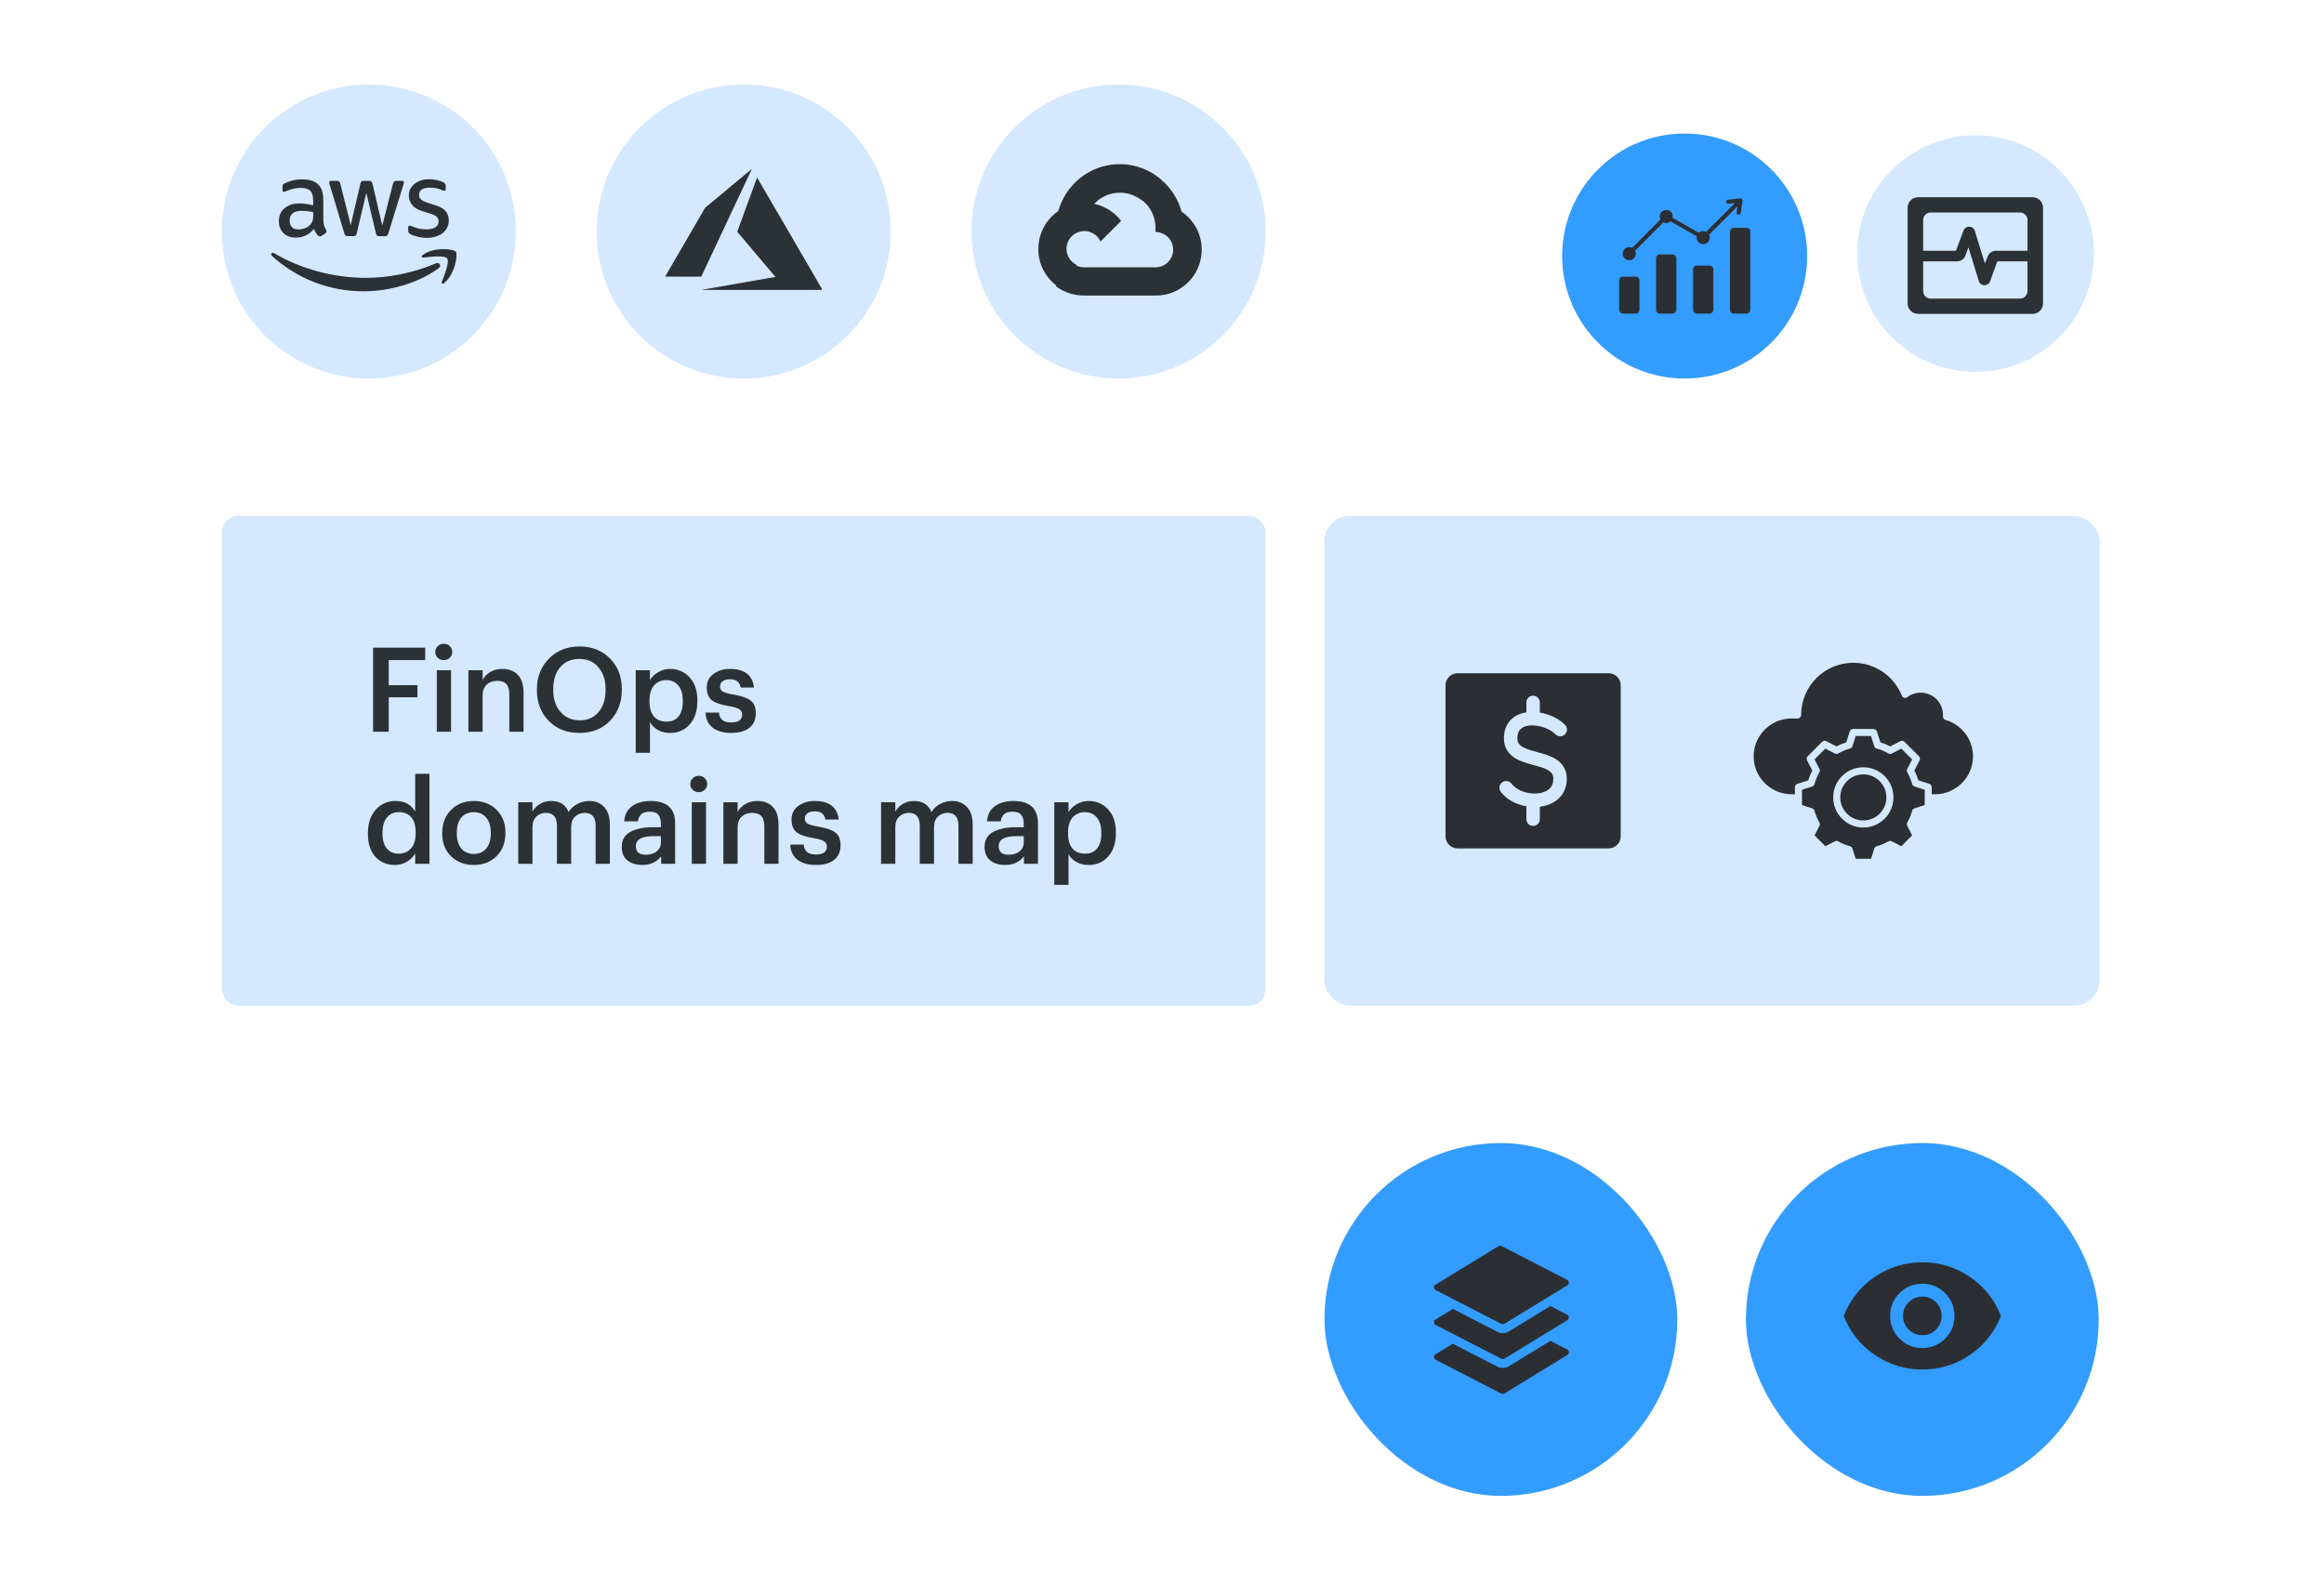 <svg width="440" height="300" viewBox="0 0 440 300" fill="none" xmlns="http://www.w3.org/2000/svg">
<rect x="250.758" y="216.406" width="66.802" height="66.802" rx="33.401" fill="#339CFF"/>
<path fill-rule="evenodd" clip-rule="evenodd" d="M285.297 258.835L285.169 258.879C284.953 258.943 284.734 258.976 284.517 258.976H284.483H284.39L284.276 258.965C284.156 258.955 284.015 258.928 283.868 258.883L283.79 258.869L283.582 258.781C283.444 258.716 278.69 256.27 275.063 254.4C273.346 255.451 272 256.276 271.796 256.402C271.702 256.455 271.616 256.523 271.56 256.626C271.492 256.748 271.481 256.883 271.504 257.012C271.505 257.018 271.505 257.023 271.506 257.028C271.519 257.09 271.543 257.147 271.574 257.203C271.582 257.216 271.582 257.23 271.592 257.243C271.594 257.247 271.598 257.249 271.6 257.253C271.624 257.285 271.654 257.31 271.685 257.338C271.716 257.369 271.747 257.4 271.785 257.423C271.787 257.425 271.791 257.429 271.793 257.43C271.957 257.52 284.083 263.767 284.251 263.847C284.264 263.854 284.277 263.853 284.29 263.858C284.345 263.88 284.401 263.896 284.461 263.901C284.476 263.902 284.49 263.902 284.503 263.902C284.567 263.902 284.628 263.895 284.691 263.875C284.701 263.872 284.71 263.867 284.72 263.862C284.76 263.848 284.8 263.841 284.836 263.817L296.73 256.536C296.75 256.526 296.76 256.508 296.776 256.497C296.808 256.473 296.836 256.449 296.863 256.42C296.891 256.39 296.915 256.358 296.936 256.324C296.946 256.307 296.961 256.296 296.97 256.278C296.978 256.262 296.977 256.244 296.984 256.227C296.997 256.189 297.006 256.151 297.013 256.11C297.019 256.073 297.023 256.037 297.021 255.999C297.019 255.963 297.014 255.928 297.005 255.89C296.996 255.851 296.984 255.813 296.967 255.776C296.959 255.759 296.959 255.742 296.95 255.725C296.94 255.709 296.924 255.699 296.913 255.683C296.889 255.649 296.863 255.621 296.834 255.592C296.803 255.566 296.774 255.543 296.741 255.524C296.722 255.513 296.711 255.496 296.693 255.487L293.529 253.857L285.708 258.645C285.57 258.741 285.397 258.803 285.297 258.835Z" fill="#2B2F33"/>
<path fill-rule="evenodd" clip-rule="evenodd" d="M285.303 252.239L285.182 252.28C284.968 252.347 284.738 252.382 284.504 252.382H284.411L284.277 252.369C284.149 252.36 283.996 252.329 283.84 252.279L283.768 252.265L283.583 252.187C283.434 252.116 278.686 249.673 275.064 247.806C273.347 248.858 272.001 249.683 271.797 249.809C271.703 249.861 271.617 249.93 271.561 250.032C271.493 250.154 271.482 250.29 271.505 250.419C271.506 250.424 271.506 250.43 271.507 250.434C271.52 250.497 271.544 250.554 271.575 250.609C271.583 250.622 271.583 250.636 271.592 250.649C271.595 250.654 271.599 250.656 271.601 250.659C271.625 250.691 271.655 250.718 271.686 250.745C271.717 250.775 271.748 250.807 271.786 250.83C271.788 250.832 271.792 250.835 271.794 250.837C271.957 250.926 284.084 257.175 284.252 257.254C284.265 257.26 284.278 257.259 284.291 257.264C284.346 257.287 284.402 257.303 284.462 257.307C284.477 257.309 284.491 257.308 284.504 257.308C284.568 257.31 284.629 257.3 284.692 257.281C284.702 257.277 284.711 257.273 284.721 257.269C284.761 257.254 284.801 257.248 284.837 257.223L296.731 249.943C296.751 249.932 296.761 249.915 296.777 249.903C296.809 249.88 296.837 249.856 296.864 249.828C296.892 249.797 296.916 249.766 296.937 249.731C296.947 249.713 296.962 249.703 296.971 249.685C296.979 249.669 296.978 249.651 296.985 249.634C296.998 249.596 297.007 249.558 297.014 249.517C297.02 249.481 297.024 249.443 297.022 249.407C297.02 249.37 297.015 249.335 297.006 249.298C296.997 249.259 296.985 249.22 296.968 249.183C296.96 249.166 296.96 249.149 296.951 249.133C296.941 249.116 296.925 249.106 296.914 249.091C296.89 249.057 296.864 249.027 296.835 248.999C296.805 248.972 296.775 248.951 296.742 248.929C296.724 248.919 296.712 248.903 296.694 248.894L293.531 247.264L285.708 252.052C285.564 252.148 285.399 252.208 285.303 252.239Z" fill="#2B2F33"/>
<path fill-rule="evenodd" clip-rule="evenodd" d="M284.294 235.91C284.272 235.898 284.248 235.897 284.226 235.888C284.192 235.874 284.159 235.862 284.123 235.856C284.078 235.846 284.035 235.845 283.991 235.846C283.962 235.847 283.934 235.848 283.905 235.854C283.853 235.862 283.805 235.88 283.759 235.903C283.746 235.91 283.729 235.909 283.715 235.917C283.558 236.008 272.415 242.828 271.796 243.212C271.702 243.264 271.616 243.333 271.56 243.434C271.492 243.557 271.481 243.694 271.504 243.822C271.505 243.828 271.505 243.832 271.506 243.837C271.519 243.9 271.543 243.956 271.574 244.012C271.582 244.025 271.582 244.039 271.592 244.052C271.594 244.057 271.598 244.058 271.6 244.062C271.624 244.095 271.654 244.12 271.685 244.148C271.716 244.178 271.747 244.209 271.785 244.232C271.787 244.235 271.791 244.238 271.793 244.24C271.957 244.329 284.083 250.576 284.251 250.656C284.264 250.662 284.277 250.662 284.29 250.667C284.345 250.69 284.401 250.704 284.461 250.709C284.476 250.711 284.49 250.711 284.503 250.711C284.567 250.711 284.628 250.703 284.691 250.683C284.701 250.68 284.71 250.675 284.72 250.672C284.76 250.657 284.8 250.65 284.836 250.626L296.73 243.346C296.75 243.335 296.76 243.317 296.776 243.305C296.808 243.283 296.836 243.258 296.863 243.23C296.891 243.2 296.915 243.168 296.936 243.133C296.946 243.116 296.961 243.105 296.97 243.087C296.978 243.071 296.977 243.053 296.984 243.037C296.997 242.997 297.006 242.96 297.013 242.919C297.019 242.883 297.023 242.846 297.021 242.808C297.019 242.773 297.014 242.736 297.005 242.701C296.996 242.66 296.984 242.622 296.967 242.585C296.959 242.569 296.959 242.551 296.95 242.536C296.94 242.518 296.924 242.508 296.913 242.492C296.889 242.459 296.863 242.43 296.834 242.403C296.804 242.375 296.774 242.353 296.741 242.332C296.723 242.321 296.711 242.305 296.693 242.297L284.294 235.91Z" fill="#2B2F33"/>
<rect x="330.55" y="216.406" width="66.802" height="66.802" rx="33.401" fill="#339CFF"/>
<path d="M363.95 255.221C365.641 255.221 367.079 254.629 368.264 253.446C369.448 252.262 370.04 250.825 370.039 249.132C370.038 247.44 369.446 246.003 368.264 244.82C367.081 243.638 365.643 243.045 363.95 243.044C362.257 243.042 360.82 243.634 359.638 244.82C358.456 246.006 357.864 247.444 357.861 249.132C357.859 250.821 358.451 252.259 359.638 253.446C360.825 254.633 362.262 255.225 363.95 255.221ZM363.95 252.786C362.935 252.786 362.073 252.43 361.363 251.719C360.653 251.009 360.298 250.146 360.297 249.132C360.296 248.118 360.651 247.256 361.363 246.545C362.075 245.834 362.937 245.479 363.95 245.479C364.963 245.479 365.826 245.834 366.538 246.545C367.251 247.256 367.606 248.118 367.603 249.132C367.601 250.146 367.246 251.009 366.538 251.721C365.831 252.432 364.968 252.787 363.95 252.786ZM363.95 259.28C360.658 259.28 357.658 258.362 354.952 256.524C352.246 254.687 350.284 252.223 349.066 249.132C350.284 246.043 352.246 243.579 354.952 241.742C357.658 239.904 360.658 238.985 363.95 238.984C367.242 238.983 370.242 239.903 372.948 241.742C375.654 243.581 377.616 246.045 378.834 249.132C377.616 252.222 375.654 254.686 372.948 256.524C370.242 258.362 367.242 259.281 363.95 259.28Z" fill="#2B2F33"/>
<rect x="42" y="97.647" width="197.624" height="92.781" rx="3.138" fill="#D4E8FF"/>
<path d="M70.638 138.537V122.616H80.502V124.976H73.599V129.719H79.032V132.013H73.599V138.537H70.638ZM82.703 138.537V126.891H85.397V138.537H82.703ZM85.152 124.531C84.84 124.828 84.462 124.976 84.016 124.976C83.571 124.976 83.192 124.828 82.881 124.531C82.569 124.234 82.413 123.87 82.413 123.44C82.413 122.994 82.569 122.623 82.881 122.326C83.192 122.029 83.571 121.881 84.016 121.881C84.462 121.881 84.84 122.029 85.152 122.326C85.464 122.623 85.62 122.994 85.62 123.44C85.62 123.87 85.464 124.234 85.152 124.531ZM88.681 138.537V126.891H91.375V128.739C91.672 128.131 92.147 127.633 92.801 127.247C93.454 126.847 94.233 126.646 95.139 126.646C96.371 126.646 97.343 127.025 98.056 127.782C98.768 128.524 99.124 129.667 99.124 131.211V138.537H96.43V131.456C96.43 130.58 96.245 129.934 95.874 129.519C95.502 129.103 94.916 128.895 94.114 128.895C93.313 128.895 92.652 129.14 92.132 129.63C91.628 130.105 91.375 130.788 91.375 131.679V138.537H88.681ZM109.755 136.377C111.254 136.377 112.442 135.858 113.318 134.818C114.208 133.764 114.654 132.369 114.654 130.632V130.454C114.654 128.777 114.208 127.411 113.318 126.357C112.442 125.288 111.239 124.754 109.71 124.754C108.167 124.754 106.949 125.273 106.059 126.312C105.183 127.351 104.745 128.739 104.745 130.476V130.654C104.745 132.376 105.212 133.764 106.148 134.818C107.083 135.858 108.285 136.377 109.755 136.377ZM109.71 138.76C107.306 138.76 105.361 137.995 103.876 136.466C102.392 134.937 101.65 133.007 101.65 130.677V130.499C101.65 128.168 102.407 126.238 103.921 124.709C105.435 123.165 107.365 122.393 109.71 122.393C112.071 122.393 113.993 123.15 115.478 124.664C116.977 126.164 117.727 128.086 117.727 130.432V130.61C117.727 132.97 116.984 134.922 115.5 136.466C114.03 137.995 112.1 138.76 109.71 138.76ZM120.364 142.523V126.891H123.059V128.762C123.4 128.168 123.912 127.671 124.595 127.27C125.293 126.854 126.05 126.646 126.867 126.646C128.366 126.646 129.598 127.181 130.563 128.25C131.543 129.304 132.033 130.743 132.033 132.569V132.748C132.033 134.588 131.55 136.051 130.585 137.134C129.635 138.218 128.396 138.76 126.867 138.76C125.991 138.76 125.219 138.574 124.551 138.203C123.883 137.817 123.385 137.32 123.059 136.711V142.523H120.364ZM126.198 136.622C127.193 136.622 127.95 136.296 128.47 135.642C129.004 134.989 129.271 134.039 129.271 132.792V132.614C129.271 131.367 128.982 130.417 128.403 129.764C127.839 129.096 127.097 128.762 126.176 128.762C125.211 128.762 124.432 129.096 123.838 129.764C123.259 130.417 122.97 131.367 122.97 132.614V132.792C122.97 134.054 123.252 135.011 123.816 135.665C124.395 136.303 125.189 136.622 126.198 136.622ZM138.441 138.76C136.942 138.76 135.769 138.426 134.923 137.758C134.077 137.09 133.624 136.14 133.565 134.908H136.103C136.178 135.531 136.393 135.999 136.749 136.31C137.105 136.622 137.662 136.778 138.419 136.778C139.815 136.778 140.512 136.281 140.512 135.286C140.512 134.826 140.319 134.484 139.933 134.262C139.562 134.024 138.924 133.831 138.018 133.683C136.46 133.43 135.369 133.052 134.745 132.547C134.122 132.028 133.81 131.226 133.81 130.142C133.81 129.044 134.24 128.19 135.101 127.582C135.962 126.958 136.987 126.646 138.174 126.646C140.965 126.646 142.487 127.819 142.739 130.165H140.245C140.126 129.63 139.904 129.237 139.577 128.984C139.265 128.732 138.798 128.606 138.174 128.606C137.595 128.606 137.142 128.732 136.816 128.984C136.489 129.237 136.326 129.571 136.326 129.986C136.326 130.402 136.497 130.714 136.838 130.922C137.18 131.129 137.811 131.315 138.731 131.478C140.245 131.716 141.351 132.08 142.049 132.569C142.746 133.059 143.095 133.883 143.095 135.041C143.095 136.229 142.687 137.149 141.871 137.802C141.069 138.441 139.926 138.76 138.441 138.76ZM74.779 163.76C73.265 163.76 72.033 163.248 71.083 162.223C70.133 161.184 69.658 159.744 69.658 157.903V157.725C69.658 155.885 70.148 154.415 71.127 153.316C72.107 152.203 73.362 151.646 74.891 151.646C76.613 151.646 77.852 152.322 78.609 153.673V146.502H81.304V163.537H78.609V161.578C78.283 162.186 77.763 162.706 77.05 163.136C76.353 163.552 75.596 163.76 74.779 163.76ZM75.447 161.622C76.427 161.622 77.214 161.296 77.808 160.642C78.401 159.989 78.698 159.032 78.698 157.77V157.592C78.698 156.33 78.424 155.38 77.874 154.741C77.325 154.088 76.553 153.762 75.559 153.762C74.564 153.762 73.792 154.103 73.243 154.786C72.694 155.454 72.419 156.412 72.419 157.658V157.837C72.419 159.069 72.694 160.011 73.243 160.665C73.807 161.303 74.542 161.622 75.447 161.622ZM89.716 161.667C90.711 161.667 91.49 161.325 92.055 160.642C92.634 159.945 92.923 158.995 92.923 157.792V157.636C92.923 156.434 92.634 155.491 92.055 154.808C91.49 154.111 90.711 153.762 89.716 153.762C88.707 153.762 87.913 154.103 87.334 154.786C86.77 155.469 86.488 156.412 86.488 157.614V157.792C86.488 158.995 86.77 159.945 87.334 160.642C87.913 161.325 88.707 161.667 89.716 161.667ZM93.992 162.112C92.864 163.211 91.431 163.76 89.694 163.76C87.957 163.76 86.525 163.211 85.397 162.112C84.283 161.013 83.727 159.588 83.727 157.837V157.658C83.727 155.877 84.291 154.43 85.419 153.316C86.547 152.203 87.98 151.646 89.716 151.646C91.439 151.646 92.864 152.196 93.992 153.294C95.12 154.393 95.684 155.825 95.684 157.592V157.77C95.684 159.566 95.12 161.013 93.992 162.112ZM98.119 163.537V151.891H100.813V153.673C101.11 153.094 101.57 152.611 102.194 152.225C102.817 151.839 103.537 151.646 104.354 151.646C105.987 151.646 107.085 152.344 107.649 153.739C108.08 153.057 108.651 152.537 109.364 152.181C110.076 151.824 110.819 151.646 111.59 151.646C112.734 151.646 113.661 152.025 114.374 152.782C115.101 153.524 115.465 154.652 115.465 156.167V163.537H112.771V156.345C112.771 154.712 112.08 153.895 110.7 153.895C109.987 153.895 109.379 154.133 108.874 154.608C108.384 155.068 108.139 155.721 108.139 156.567V163.537H105.445V156.345C105.445 154.712 104.754 153.895 103.374 153.895C102.661 153.895 102.053 154.133 101.548 154.608C101.058 155.068 100.813 155.721 100.813 156.567V163.537H98.119ZM121.61 163.76C120.467 163.76 119.532 163.478 118.804 162.914C118.077 162.335 117.713 161.466 117.713 160.308C117.713 159.032 118.255 158.096 119.339 157.503C120.423 156.909 121.87 156.612 123.681 156.612H125.128V156.011C125.128 155.209 124.965 154.623 124.639 154.252C124.327 153.866 123.785 153.673 123.013 153.673C121.662 153.673 120.92 154.281 120.786 155.499H118.181C118.285 154.207 118.79 153.242 119.695 152.604C120.616 151.965 121.773 151.646 123.169 151.646C126.271 151.646 127.823 153.064 127.823 155.899V163.537H125.173V162.112C124.342 163.211 123.154 163.76 121.61 163.76ZM122.256 161.823C123.102 161.823 123.792 161.615 124.327 161.199C124.861 160.769 125.128 160.19 125.128 159.462V158.304H123.748C121.506 158.304 120.385 158.935 120.385 160.197C120.385 161.281 121.009 161.823 122.256 161.823ZM130.978 163.537V151.891H133.672V163.537H130.978ZM133.427 149.531C133.115 149.828 132.737 149.976 132.292 149.976C131.846 149.976 131.468 149.828 131.156 149.531C130.844 149.234 130.688 148.87 130.688 148.44C130.688 147.994 130.844 147.623 131.156 147.326C131.468 147.029 131.846 146.881 132.292 146.881C132.737 146.881 133.115 147.029 133.427 147.326C133.739 147.623 133.895 147.994 133.895 148.44C133.895 148.87 133.739 149.234 133.427 149.531ZM136.956 163.537V151.891H139.651V153.739C139.948 153.131 140.423 152.633 141.076 152.247C141.729 151.847 142.508 151.646 143.414 151.646C144.646 151.646 145.618 152.025 146.331 152.782C147.043 153.524 147.4 154.667 147.4 156.211V163.537H144.705V156.456C144.705 155.58 144.52 154.934 144.149 154.519C143.778 154.103 143.191 153.895 142.39 153.895C141.588 153.895 140.927 154.14 140.408 154.63C139.903 155.105 139.651 155.788 139.651 156.679V163.537H136.956ZM154.49 163.76C152.99 163.76 151.818 163.426 150.971 162.758C150.125 162.09 149.672 161.14 149.613 159.908H152.152C152.226 160.531 152.441 160.999 152.797 161.31C153.154 161.622 153.71 161.778 154.467 161.778C155.863 161.778 156.561 161.281 156.561 160.286C156.561 159.826 156.368 159.484 155.982 159.262C155.61 159.024 154.972 158.831 154.067 158.683C152.508 158.43 151.417 158.052 150.793 157.547C150.17 157.028 149.858 156.226 149.858 155.142C149.858 154.044 150.289 153.19 151.15 152.582C152.011 151.958 153.035 151.646 154.222 151.646C157.013 151.646 158.535 152.819 158.787 155.165H156.293C156.175 154.63 155.952 154.237 155.625 153.984C155.314 153.732 154.846 153.606 154.222 153.606C153.644 153.606 153.191 153.732 152.864 153.984C152.538 154.237 152.374 154.571 152.374 154.986C152.374 155.402 152.545 155.714 152.886 155.922C153.228 156.129 153.859 156.315 154.779 156.478C156.293 156.716 157.399 157.08 158.097 157.569C158.795 158.059 159.144 158.883 159.144 160.041C159.144 161.229 158.735 162.149 157.919 162.802C157.117 163.441 155.974 163.76 154.49 163.76ZM166.813 163.537V151.891H169.507V153.673C169.804 153.094 170.264 152.611 170.888 152.225C171.511 151.839 172.231 151.646 173.048 151.646C174.681 151.646 175.779 152.344 176.343 153.739C176.774 153.057 177.345 152.537 178.058 152.181C178.771 151.824 179.513 151.646 180.285 151.646C181.428 151.646 182.356 152.025 183.068 152.782C183.796 153.524 184.159 154.652 184.159 156.167V163.537H181.465V156.345C181.465 154.712 180.775 153.895 179.394 153.895C178.682 153.895 178.073 154.133 177.568 154.608C177.078 155.068 176.833 155.721 176.833 156.567V163.537H174.139V156.345C174.139 154.712 173.449 153.895 172.068 153.895C171.356 153.895 170.747 154.133 170.242 154.608C169.752 155.068 169.507 155.721 169.507 156.567V163.537H166.813ZM190.304 163.76C189.161 163.76 188.226 163.478 187.499 162.914C186.771 162.335 186.408 161.466 186.408 160.308C186.408 159.032 186.95 158.096 188.033 157.503C189.117 156.909 190.564 156.612 192.375 156.612H193.823V156.011C193.823 155.209 193.659 154.623 193.333 154.252C193.021 153.866 192.479 153.673 191.707 153.673C190.356 153.673 189.614 154.281 189.481 155.499H186.875C186.979 154.207 187.484 153.242 188.389 152.604C189.31 151.965 190.468 151.646 191.863 151.646C194.966 151.646 196.517 153.064 196.517 155.899V163.537H193.867V162.112C193.036 163.211 191.848 163.76 190.304 163.76ZM190.95 161.823C191.796 161.823 192.487 161.615 193.021 161.199C193.556 160.769 193.823 160.19 193.823 159.462V158.304H192.442C190.201 158.304 189.08 158.935 189.08 160.197C189.08 161.281 189.703 161.823 190.95 161.823ZM199.605 167.523V151.891H202.3V153.762C202.641 153.168 203.153 152.671 203.836 152.27C204.534 151.854 205.291 151.646 206.107 151.646C207.607 151.646 208.839 152.181 209.804 153.25C210.784 154.304 211.273 155.743 211.273 157.569V157.748C211.273 159.588 210.791 161.051 209.826 162.134C208.876 163.218 207.636 163.76 206.107 163.76C205.232 163.76 204.46 163.574 203.792 163.203C203.124 162.817 202.626 162.32 202.3 161.711V167.523H199.605ZM205.439 161.622C206.434 161.622 207.191 161.296 207.711 160.642C208.245 159.989 208.512 159.039 208.512 157.792V157.614C208.512 156.367 208.223 155.417 207.644 154.764C207.08 154.096 206.338 153.762 205.417 153.762C204.452 153.762 203.673 154.096 203.079 154.764C202.5 155.417 202.211 156.367 202.211 157.614V157.792C202.211 159.054 202.493 160.011 203.057 160.665C203.636 161.303 204.43 161.622 205.439 161.622Z" fill="#2C3135"/>
<rect x="250.758" y="97.697" width="146.74" height="92.678" rx="4.753" fill="#D4E8FF"/>
<path fill-rule="evenodd" clip-rule="evenodd" d="M275.974 127.455C275.365 127.455 274.781 127.697 274.35 128.128C273.92 128.558 273.678 129.142 273.678 129.751V158.328C273.678 159.597 274.705 160.624 275.974 160.624H304.551C304.852 160.624 305.151 160.565 305.429 160.45C305.708 160.334 305.961 160.165 306.174 159.952C306.388 159.739 306.557 159.485 306.672 159.207C306.788 158.928 306.847 158.63 306.847 158.328V129.751C306.847 129.45 306.788 129.151 306.672 128.873C306.557 128.594 306.388 128.341 306.174 128.128C305.961 127.914 305.708 127.745 305.429 127.63C305.151 127.514 304.852 127.455 304.551 127.455H275.974ZM291.538 132.983C291.538 132.645 291.404 132.32 291.164 132.081C290.925 131.842 290.601 131.708 290.262 131.708C289.924 131.708 289.6 131.842 289.36 132.081C289.121 132.32 288.987 132.645 288.987 132.983V134.859C288.111 134.99 287.252 135.293 286.525 135.844C285.381 136.712 284.734 138.057 284.734 139.787C284.734 140.631 284.928 141.377 285.316 142.026C285.699 142.665 286.224 143.136 286.787 143.495C287.828 144.159 289.157 144.519 290.256 144.819L290.353 144.846C291.576 145.179 292.537 145.453 293.219 145.887C293.533 146.088 293.737 146.294 293.868 146.511C293.993 146.72 294.09 147.008 294.09 147.442C294.09 148.479 293.673 149.129 293.062 149.556C292.399 150.02 291.421 150.274 290.307 150.235C288.606 150.172 286.981 149.445 286.18 148.377C286.079 148.243 285.954 148.13 285.809 148.045C285.665 147.96 285.506 147.903 285.34 147.88C285.174 147.856 285.005 147.865 284.843 147.907C284.681 147.948 284.528 148.022 284.394 148.122C284.26 148.223 284.147 148.349 284.062 148.493C283.976 148.637 283.92 148.796 283.896 148.962C283.873 149.128 283.882 149.297 283.924 149.459C283.965 149.622 284.038 149.774 284.139 149.908C285.278 151.427 287.127 152.332 288.987 152.655V155.096C288.987 155.434 289.121 155.759 289.36 155.998C289.6 156.237 289.924 156.372 290.262 156.372C290.601 156.372 290.925 156.237 291.164 155.998C291.404 155.759 291.538 155.434 291.538 155.096V152.73C292.606 152.602 293.651 152.261 294.525 151.647C295.813 150.745 296.641 149.316 296.641 147.442C296.641 146.598 296.447 145.852 296.059 145.203C295.693 144.603 295.188 144.1 294.588 143.734C293.547 143.07 292.219 142.71 291.12 142.41L291.023 142.383C289.8 142.05 288.839 141.776 288.157 141.342C287.892 141.19 287.669 140.976 287.507 140.718C287.348 140.434 287.272 140.112 287.286 139.787C287.286 138.743 287.643 138.197 288.065 137.879C288.541 137.518 289.283 137.309 290.228 137.334C291.843 137.379 293.564 138.09 294.464 138.988C294.581 139.113 294.721 139.214 294.878 139.283C295.034 139.353 295.203 139.391 295.375 139.394C295.546 139.397 295.716 139.365 295.875 139.301C296.034 139.237 296.178 139.141 296.299 139.02C296.42 138.899 296.516 138.755 296.58 138.596C296.644 138.437 296.676 138.267 296.673 138.096C296.67 137.924 296.632 137.755 296.562 137.599C296.493 137.442 296.392 137.302 296.267 137.185C295.107 136.023 293.322 135.206 291.538 134.905V132.983Z" fill="#2B2F33"/>
<path fill-rule="evenodd" clip-rule="evenodd" d="M354.228 139.35H351.334L350.713 141.286C350.646 141.492 350.479 141.665 350.253 141.726C349.87 141.831 349.49 141.962 349.115 142.118V142.116L349.111 142.118C348.747 142.268 348.388 142.446 348.035 142.649V142.647C347.844 142.755 347.605 142.768 347.397 142.661L345.59 141.732L343.544 143.778L344.457 145.552C344.575 145.753 344.586 146.008 344.461 146.224C344.258 146.577 344.081 146.938 343.93 147.302C343.78 147.665 343.651 148.036 343.548 148.415C343.497 148.638 343.334 148.828 343.1 148.904L341.165 149.526V152.42L343.1 153.041C343.307 153.108 343.479 153.277 343.541 153.501C343.644 153.876 343.769 154.246 343.917 154.607C343.923 154.618 343.926 154.629 343.932 154.639C344.084 155.009 344.264 155.37 344.463 155.719H344.461C344.57 155.91 344.582 156.149 344.476 156.357L343.546 158.164L345.592 160.21L347.366 159.297C347.567 159.179 347.823 159.168 348.038 159.293C348.392 159.496 348.752 159.673 349.116 159.824C349.479 159.974 349.85 160.103 350.229 160.206C350.452 160.257 350.642 160.42 350.718 160.654L351.34 162.589H354.234L354.855 160.654C354.922 160.447 355.089 160.275 355.316 160.213C355.698 160.108 356.079 159.978 356.454 159.822V159.824L356.457 159.822C356.822 159.672 357.18 159.494 357.534 159.291V159.293C357.724 159.184 357.963 159.172 358.172 159.278L359.978 160.208L362.024 158.162L361.111 156.388C360.993 156.187 360.982 155.931 361.107 155.716C361.31 155.362 361.488 155.002 361.638 154.638C361.789 154.275 361.917 153.904 362.021 153.525C362.071 153.302 362.234 153.112 362.468 153.036L364.403 152.414V149.52L362.468 148.899C362.262 148.832 362.089 148.663 362.028 148.438C361.923 148.05 361.79 147.67 361.636 147.297C361.486 146.934 361.308 146.574 361.105 146.22H361.107C360.998 146.03 360.986 145.791 361.093 145.582L362.022 143.776L359.976 141.73L358.202 142.643C358.001 142.761 357.746 142.772 357.53 142.647C357.177 142.444 356.816 142.266 356.452 142.116C356.089 141.965 355.718 141.837 355.339 141.733C355.116 141.683 354.926 141.52 354.85 141.286L354.228 139.35ZM355.867 147.882C356.657 148.672 357.146 149.763 357.146 150.968C357.146 152.173 356.657 153.264 355.867 154.054C355.076 154.844 353.986 155.334 352.78 155.334C351.575 155.334 350.485 154.844 349.694 154.054C348.904 153.264 348.415 152.173 348.415 150.968C348.415 149.763 348.904 148.672 349.694 147.882C350.485 147.092 351.575 146.603 352.78 146.603C353.986 146.603 355.076 147.092 355.867 147.882ZM352.78 145.264C354.355 145.264 355.781 145.902 356.814 146.934C357.847 147.967 358.485 149.394 358.485 150.968C358.485 152.543 357.847 153.969 356.814 155.002C355.781 156.035 354.355 156.673 352.78 156.673C351.206 156.673 349.78 156.035 348.747 155.002C347.714 153.969 347.076 152.543 347.076 150.968C347.076 149.394 347.714 147.967 348.747 146.934C349.78 145.902 351.206 145.264 352.78 145.264ZM365.739 150.37V149.035H365.737C365.737 148.752 365.556 148.489 365.274 148.399L363.21 147.737C363.11 147.415 362.996 147.098 362.869 146.793C362.738 146.478 362.595 146.172 362.441 145.88L363.411 143.995C363.568 143.738 363.534 143.397 363.311 143.174L360.576 140.44L360.575 140.442C360.375 140.242 360.06 140.184 359.795 140.32L357.869 141.311C357.577 141.157 357.273 141.014 356.956 140.884C356.65 140.757 356.334 140.643 356.012 140.543L355.367 138.53C355.298 138.233 355.031 138.012 354.714 138.012H350.847V138.013C350.564 138.013 350.302 138.195 350.211 138.477L349.55 140.541C349.223 140.643 348.906 140.755 348.602 140.882V140.884C348.287 141.014 347.982 141.157 347.69 141.31L345.806 140.34C345.548 140.183 345.208 140.217 344.985 140.44L342.25 143.174L342.252 143.176C342.053 143.375 341.995 143.691 342.131 143.955L343.122 145.882C342.968 146.175 342.825 146.478 342.694 146.795C342.568 147.101 342.453 147.417 342.354 147.739L340.34 148.384C340.043 148.453 339.822 148.719 339.822 149.037V150.372H339.186C337.215 150.372 335.422 149.566 334.121 148.265C332.82 146.963 332.014 145.171 332.014 143.2C332.014 141.228 332.82 139.436 334.121 138.135C335.422 136.834 337.215 136.027 339.186 136.027V136.024H340.279C340.299 136.025 340.319 136.027 340.339 136.027C340.708 136.027 341.009 135.726 341.009 135.357C341.009 132.629 342.115 130.16 343.901 128.373C345.688 126.586 348.158 125.48 350.885 125.48C352.942 125.48 354.85 126.106 356.427 127.177C358.054 128.282 359.335 129.859 360.071 131.712C360.093 131.767 360.122 131.819 360.16 131.87C360.383 132.164 360.801 132.222 361.095 131.999C361.454 131.725 361.86 131.508 362.3 131.359C362.719 131.218 363.172 131.142 363.648 131.142C364.813 131.142 365.866 131.613 366.629 132.376C367.392 133.139 367.863 134.193 367.863 135.357V135.487C367.863 135.505 367.861 135.538 367.858 135.583C367.821 135.902 368.021 136.21 368.34 136.301C369.857 136.736 371.172 137.662 372.102 138.892C373.008 140.093 373.546 141.585 373.546 143.198C373.546 145.169 372.74 146.961 371.439 148.263C370.137 149.564 368.345 150.37 366.374 150.37H365.738L365.739 150.37Z" fill="#2B2F33"/>
<circle cx="69.834" cy="43.834" r="27.834" fill="#D4E8FF"/>
<g clip-path="url(#clip0_7390_1933)">
<path d="M61.232 41.64C61.232 42.077 61.279 42.431 61.361 42.691C61.454 42.95 61.571 43.234 61.734 43.541C61.792 43.635 61.816 43.729 61.816 43.812C61.816 43.93 61.745 44.048 61.594 44.166L60.859 44.662C60.754 44.733 60.649 44.768 60.556 44.768C60.439 44.768 60.322 44.709 60.206 44.603C60.042 44.426 59.902 44.237 59.785 44.048C59.669 43.847 59.552 43.623 59.424 43.352C58.514 44.438 57.37 44.98 55.994 44.98C55.014 44.98 54.232 44.697 53.66 44.131C53.089 43.564 52.797 42.809 52.797 41.865C52.797 40.861 53.147 40.047 53.859 39.433C54.57 38.82 55.515 38.513 56.717 38.513C57.114 38.513 57.522 38.548 57.954 38.607C58.385 38.666 58.829 38.761 59.295 38.867V38.005C59.295 37.108 59.109 36.483 58.747 36.117C58.374 35.751 57.744 35.574 56.845 35.574C56.437 35.574 56.017 35.621 55.585 35.727C55.154 35.834 54.734 35.964 54.325 36.129C54.139 36.211 53.999 36.259 53.917 36.282C53.835 36.306 53.777 36.318 53.73 36.318C53.567 36.318 53.485 36.2 53.485 35.952V35.373C53.485 35.185 53.509 35.043 53.567 34.96C53.625 34.878 53.73 34.795 53.894 34.712C54.302 34.5 54.792 34.323 55.364 34.181C55.935 34.028 56.542 33.957 57.184 33.957C58.572 33.957 59.587 34.276 60.24 34.913C60.882 35.55 61.209 36.518 61.209 37.816V41.64H61.232ZM56.495 43.434C56.88 43.434 57.277 43.364 57.697 43.222C58.117 43.08 58.49 42.821 58.805 42.467C58.992 42.242 59.132 41.995 59.202 41.711C59.272 41.428 59.319 41.086 59.319 40.684V40.189C58.98 40.106 58.619 40.035 58.245 39.988C57.872 39.941 57.51 39.917 57.149 39.917C56.367 39.917 55.795 40.071 55.41 40.389C55.025 40.708 54.839 41.157 54.839 41.747C54.839 42.301 54.979 42.714 55.27 42.998C55.55 43.293 55.959 43.434 56.495 43.434ZM65.864 44.709C65.654 44.709 65.514 44.673 65.421 44.591C65.327 44.52 65.246 44.355 65.176 44.131L62.434 35.008C62.364 34.772 62.329 34.618 62.329 34.535C62.329 34.347 62.422 34.24 62.609 34.24H63.752C63.974 34.24 64.126 34.276 64.207 34.358C64.301 34.429 64.371 34.594 64.441 34.819L66.401 42.632L68.221 34.819C68.279 34.583 68.349 34.429 68.442 34.358C68.536 34.288 68.699 34.24 68.909 34.24H69.843C70.064 34.24 70.216 34.276 70.309 34.358C70.403 34.429 70.484 34.594 70.531 34.819L72.374 42.726L74.393 34.819C74.463 34.583 74.544 34.429 74.626 34.358C74.719 34.288 74.871 34.24 75.081 34.24H76.166C76.353 34.24 76.458 34.335 76.458 34.535C76.458 34.594 76.446 34.654 76.434 34.724C76.423 34.795 76.399 34.89 76.353 35.019L73.541 44.142C73.471 44.379 73.389 44.532 73.296 44.603C73.203 44.673 73.051 44.721 72.853 44.721H71.849C71.627 44.721 71.476 44.685 71.382 44.603C71.289 44.52 71.207 44.367 71.161 44.131L69.353 36.518L67.556 44.119C67.497 44.355 67.427 44.508 67.334 44.591C67.241 44.673 67.077 44.709 66.867 44.709H65.864ZM80.856 45.028C80.249 45.028 79.643 44.957 79.059 44.815C78.476 44.673 78.021 44.52 77.718 44.343C77.531 44.237 77.403 44.119 77.356 44.013C77.309 43.906 77.286 43.788 77.286 43.682V43.08C77.286 42.832 77.379 42.714 77.554 42.714C77.624 42.714 77.694 42.726 77.764 42.75C77.834 42.773 77.939 42.821 78.056 42.868C78.453 43.045 78.885 43.187 79.34 43.281C79.806 43.375 80.261 43.422 80.728 43.422C81.463 43.422 82.035 43.293 82.431 43.033C82.828 42.773 83.038 42.396 83.038 41.912C83.038 41.581 82.933 41.31 82.723 41.086C82.513 40.861 82.116 40.661 81.544 40.472L79.853 39.941C79.001 39.669 78.371 39.268 77.986 38.737C77.601 38.218 77.403 37.639 77.403 37.026C77.403 36.53 77.508 36.093 77.718 35.716C77.928 35.338 78.208 35.008 78.558 34.748C78.908 34.477 79.305 34.276 79.771 34.134C80.238 33.993 80.728 33.934 81.241 33.934C81.498 33.934 81.766 33.945 82.023 33.981C82.291 34.016 82.536 34.063 82.781 34.111C83.015 34.17 83.236 34.229 83.446 34.3C83.656 34.37 83.82 34.441 83.936 34.512C84.1 34.606 84.216 34.701 84.286 34.807C84.356 34.901 84.391 35.031 84.391 35.196V35.751C84.391 35.999 84.298 36.129 84.123 36.129C84.03 36.129 83.878 36.082 83.68 35.987C83.015 35.68 82.268 35.527 81.439 35.527C80.775 35.527 80.249 35.633 79.888 35.857C79.526 36.082 79.34 36.424 79.34 36.908C79.34 37.238 79.456 37.521 79.689 37.746C79.923 37.97 80.355 38.194 80.973 38.395L82.63 38.926C83.47 39.197 84.076 39.575 84.438 40.059C84.8 40.543 84.975 41.097 84.975 41.711C84.975 42.219 84.87 42.679 84.671 43.08C84.461 43.481 84.181 43.836 83.82 44.119C83.458 44.414 83.026 44.626 82.525 44.78C82 44.945 81.451 45.028 80.856 45.028Z" fill="#2C3135"/>
<path fill-rule="evenodd" clip-rule="evenodd" d="M83.062 50.761C79.224 53.63 73.647 55.152 68.852 55.152C62.132 55.152 56.077 52.638 51.503 48.46C51.141 48.13 51.468 47.681 51.9 47.941C56.847 50.844 62.949 52.603 69.26 52.603C73.519 52.603 78.197 51.706 82.502 49.865C83.144 49.569 83.692 50.289 83.062 50.761Z" fill="#2C3135"/>
<path fill-rule="evenodd" clip-rule="evenodd" d="M84.661 48.922C84.171 48.284 81.418 48.615 80.169 48.768C79.796 48.815 79.737 48.485 80.076 48.237C82.269 46.679 85.874 47.128 86.294 47.647C86.714 48.178 86.178 51.825 84.124 53.572C83.809 53.843 83.506 53.701 83.646 53.347C84.113 52.179 85.151 49.547 84.661 48.922Z" fill="#2C3135"/>
</g>
<circle cx="140.812" cy="43.834" r="27.834" fill="#D4E8FF"/>
<g clip-path="url(#clip1_7390_1933)">
<path d="M139.716 53.669C143.545 52.998 146.707 52.443 146.743 52.435L146.809 52.421L143.195 48.154C141.206 45.808 139.58 43.879 139.58 43.868C139.58 43.846 143.312 33.647 143.333 33.61C143.34 33.598 145.881 37.95 149.491 44.16C152.871 49.973 155.658 54.766 155.684 54.811L155.731 54.893L144.242 54.891L132.754 54.89L139.716 53.669ZM125.929 52.368C125.929 52.362 127.632 49.428 129.714 45.848L133.499 39.339L137.91 35.665C140.336 33.645 142.328 31.989 142.336 31.986C142.343 31.983 142.312 32.063 142.265 32.163C142.218 32.264 140.062 36.852 137.475 42.358L132.77 52.371L129.35 52.375C127.468 52.377 125.929 52.374 125.929 52.368Z" fill="#2C3135"/>
</g>
<circle cx="211.789" cy="43.834" r="27.834" fill="#D4E8FF"/>
<path d="M216.231 37.988H217.173L219.86 35.279L219.992 34.129C214.991 29.679 207.36 30.16 202.945 35.201C201.719 36.6 200.83 38.267 200.344 40.07C200.642 39.947 200.975 39.926 201.286 40.014L206.66 39.12C206.66 39.12 206.933 38.663 207.076 38.691C209.466 36.045 213.488 35.736 216.249 37.988H216.231Z" fill="#2C3135"/>
<path d="M223.704 40.069C223.089 37.806 221.828 35.771 220.075 34.217L216.324 37.968C217.908 39.263 218.811 41.214 218.772 43.26V43.926C220.616 43.926 222.111 45.422 222.111 47.266C222.111 49.111 220.616 50.606 218.772 50.606H212.094L211.428 51.282V55.288L212.094 55.955H218.772C223.567 55.992 227.485 52.133 227.522 47.337C227.544 44.423 226.11 41.698 223.704 40.069Z" fill="#2C3135"/>
<path d="M205.264 55.954H212.056V50.611H205.264C204.78 50.611 204.303 50.508 203.862 50.31L202.908 50.602L200.171 53.273L199.933 54.211C201.466 55.351 203.34 55.963 205.264 55.954Z" fill="#2C3135"/>
<path d="M205.286 38.397C200.45 38.424 196.556 42.363 196.584 47.194C196.601 49.891 197.86 52.43 200.002 54.073L203.905 50.174C202.212 49.41 201.459 47.417 202.223 45.726C202.988 44.034 204.982 43.281 206.676 44.045C207.422 44.382 208.019 44.98 208.357 45.726L212.261 41.826C210.601 39.655 208.019 38.385 205.286 38.397Z" fill="#2C3135"/>
<circle cx="318.952" cy="48.473" r="23.195" fill="#339CFF"/>
<path fill-rule="evenodd" clip-rule="evenodd" d="M307.278 52.376H309.671C310.07 52.376 310.395 52.701 310.395 53.1V58.644C310.395 59.043 310.07 59.368 309.671 59.368H307.278C306.879 59.368 306.554 59.043 306.554 58.644V53.1C306.554 52.701 306.879 52.376 307.278 52.376ZM322.464 43.755C322.881 43.755 322.986 43.925 323.05 43.862L328.369 38.542C328.404 38.508 328.375 38.449 328.327 38.455L327.239 38.573C327.027 38.596 326.836 38.442 326.814 38.23C326.791 38.017 326.945 37.826 327.158 37.804L329.458 37.554C329.744 37.523 329.947 37.734 329.906 38.012L329.564 40.308C329.533 40.52 329.337 40.666 329.125 40.635C328.913 40.604 328.766 40.408 328.797 40.196L328.946 39.196C328.953 39.146 328.893 39.116 328.858 39.152L323.599 44.41C323.583 44.427 323.579 44.449 323.589 44.469C323.97 45.278 323.384 46.239 322.464 46.239C321.687 46.239 321.109 45.537 321.241 44.783C321.244 44.761 321.235 44.74 321.215 44.729L316.333 41.935C316.313 41.923 316.29 41.925 316.274 41.94C315.905 42.254 315.385 42.327 314.943 42.119C314.924 42.11 314.901 42.113 314.884 42.13L309.608 47.433C309.591 47.449 309.588 47.471 309.597 47.492C309.985 48.306 309.391 49.265 308.474 49.265C307.788 49.265 307.232 48.71 307.232 48.023C307.232 47.103 308.191 46.519 309 46.898C309.019 46.907 309.042 46.904 309.059 46.888L314.337 41.584C314.353 41.568 314.356 41.546 314.347 41.525C313.963 40.717 314.547 39.752 315.47 39.752C316.248 39.752 316.825 40.454 316.694 41.208C316.69 41.23 316.7 41.251 316.719 41.262L321.602 44.056C321.621 44.068 321.644 44.066 321.661 44.051C321.876 43.866 322.158 43.754 322.464 43.754L322.464 43.755ZM328.263 43.132C327.864 43.132 327.539 43.457 327.539 43.856V58.646C327.539 59.045 327.864 59.37 328.263 59.37H330.656C331.055 59.37 331.38 59.045 331.38 58.646L331.379 43.856C331.379 43.457 331.054 43.132 330.655 43.132H328.263ZM321.268 50.278H323.661C324.06 50.278 324.385 50.603 324.385 51.002V58.646C324.385 59.045 324.06 59.37 323.661 59.37H321.268C320.869 59.37 320.544 59.045 320.544 58.646V51.002C320.544 50.603 320.869 50.278 321.268 50.278ZM314.273 48.181C313.874 48.181 313.549 48.506 313.549 48.905V58.645C313.549 59.044 313.874 59.37 314.273 59.37H316.666C317.065 59.37 317.39 59.044 317.39 58.645L317.389 48.905C317.389 48.506 317.064 48.181 316.665 48.181H314.273Z" fill="#2B2F33"/>
<circle cx="374.025" cy="48.009" r="22.4" fill="#D4E8FF"/>
<path d="M384.823 37.34C385.918 37.34 386.805 38.228 386.805 39.322V57.441C386.805 58.536 385.918 59.424 384.823 59.424H363.15C362.056 59.424 361.168 58.536 361.168 57.441V39.322C361.168 38.228 362.056 37.34 363.15 37.34H384.823ZM372.12 48.364C371.877 49.037 371.239 49.485 370.523 49.485H364.11V55.115C364.11 55.897 364.744 56.531 365.526 56.531H382.448C383.23 56.531 383.864 55.897 383.864 55.115V49.485H378.139L376.786 53.25C376.418 54.274 374.957 54.24 374.638 53.199L372.679 46.822L372.12 48.364ZM365.526 40.232C364.745 40.233 364.111 40.867 364.11 41.648V47.468H370.312L371.753 43.649C372.134 42.64 373.576 42.684 373.895 43.715L375.799 49.889L376.328 48.544C376.584 47.895 377.211 47.468 377.909 47.468H383.864V41.648C383.864 40.867 383.23 40.232 382.448 40.232H365.526Z" fill="#2C3135"/>
<defs>
<clipPath id="clip0_7390_1933">
<rect width="36.612" height="36.612" fill="white" transform="translate(51.153 27.07)"/>
</clipPath>
<clipPath id="clip1_7390_1933">
<rect width="29.646" height="23.058" fill="white" transform="translate(125.934 31.99)"/>
</clipPath>
</defs>
</svg>
